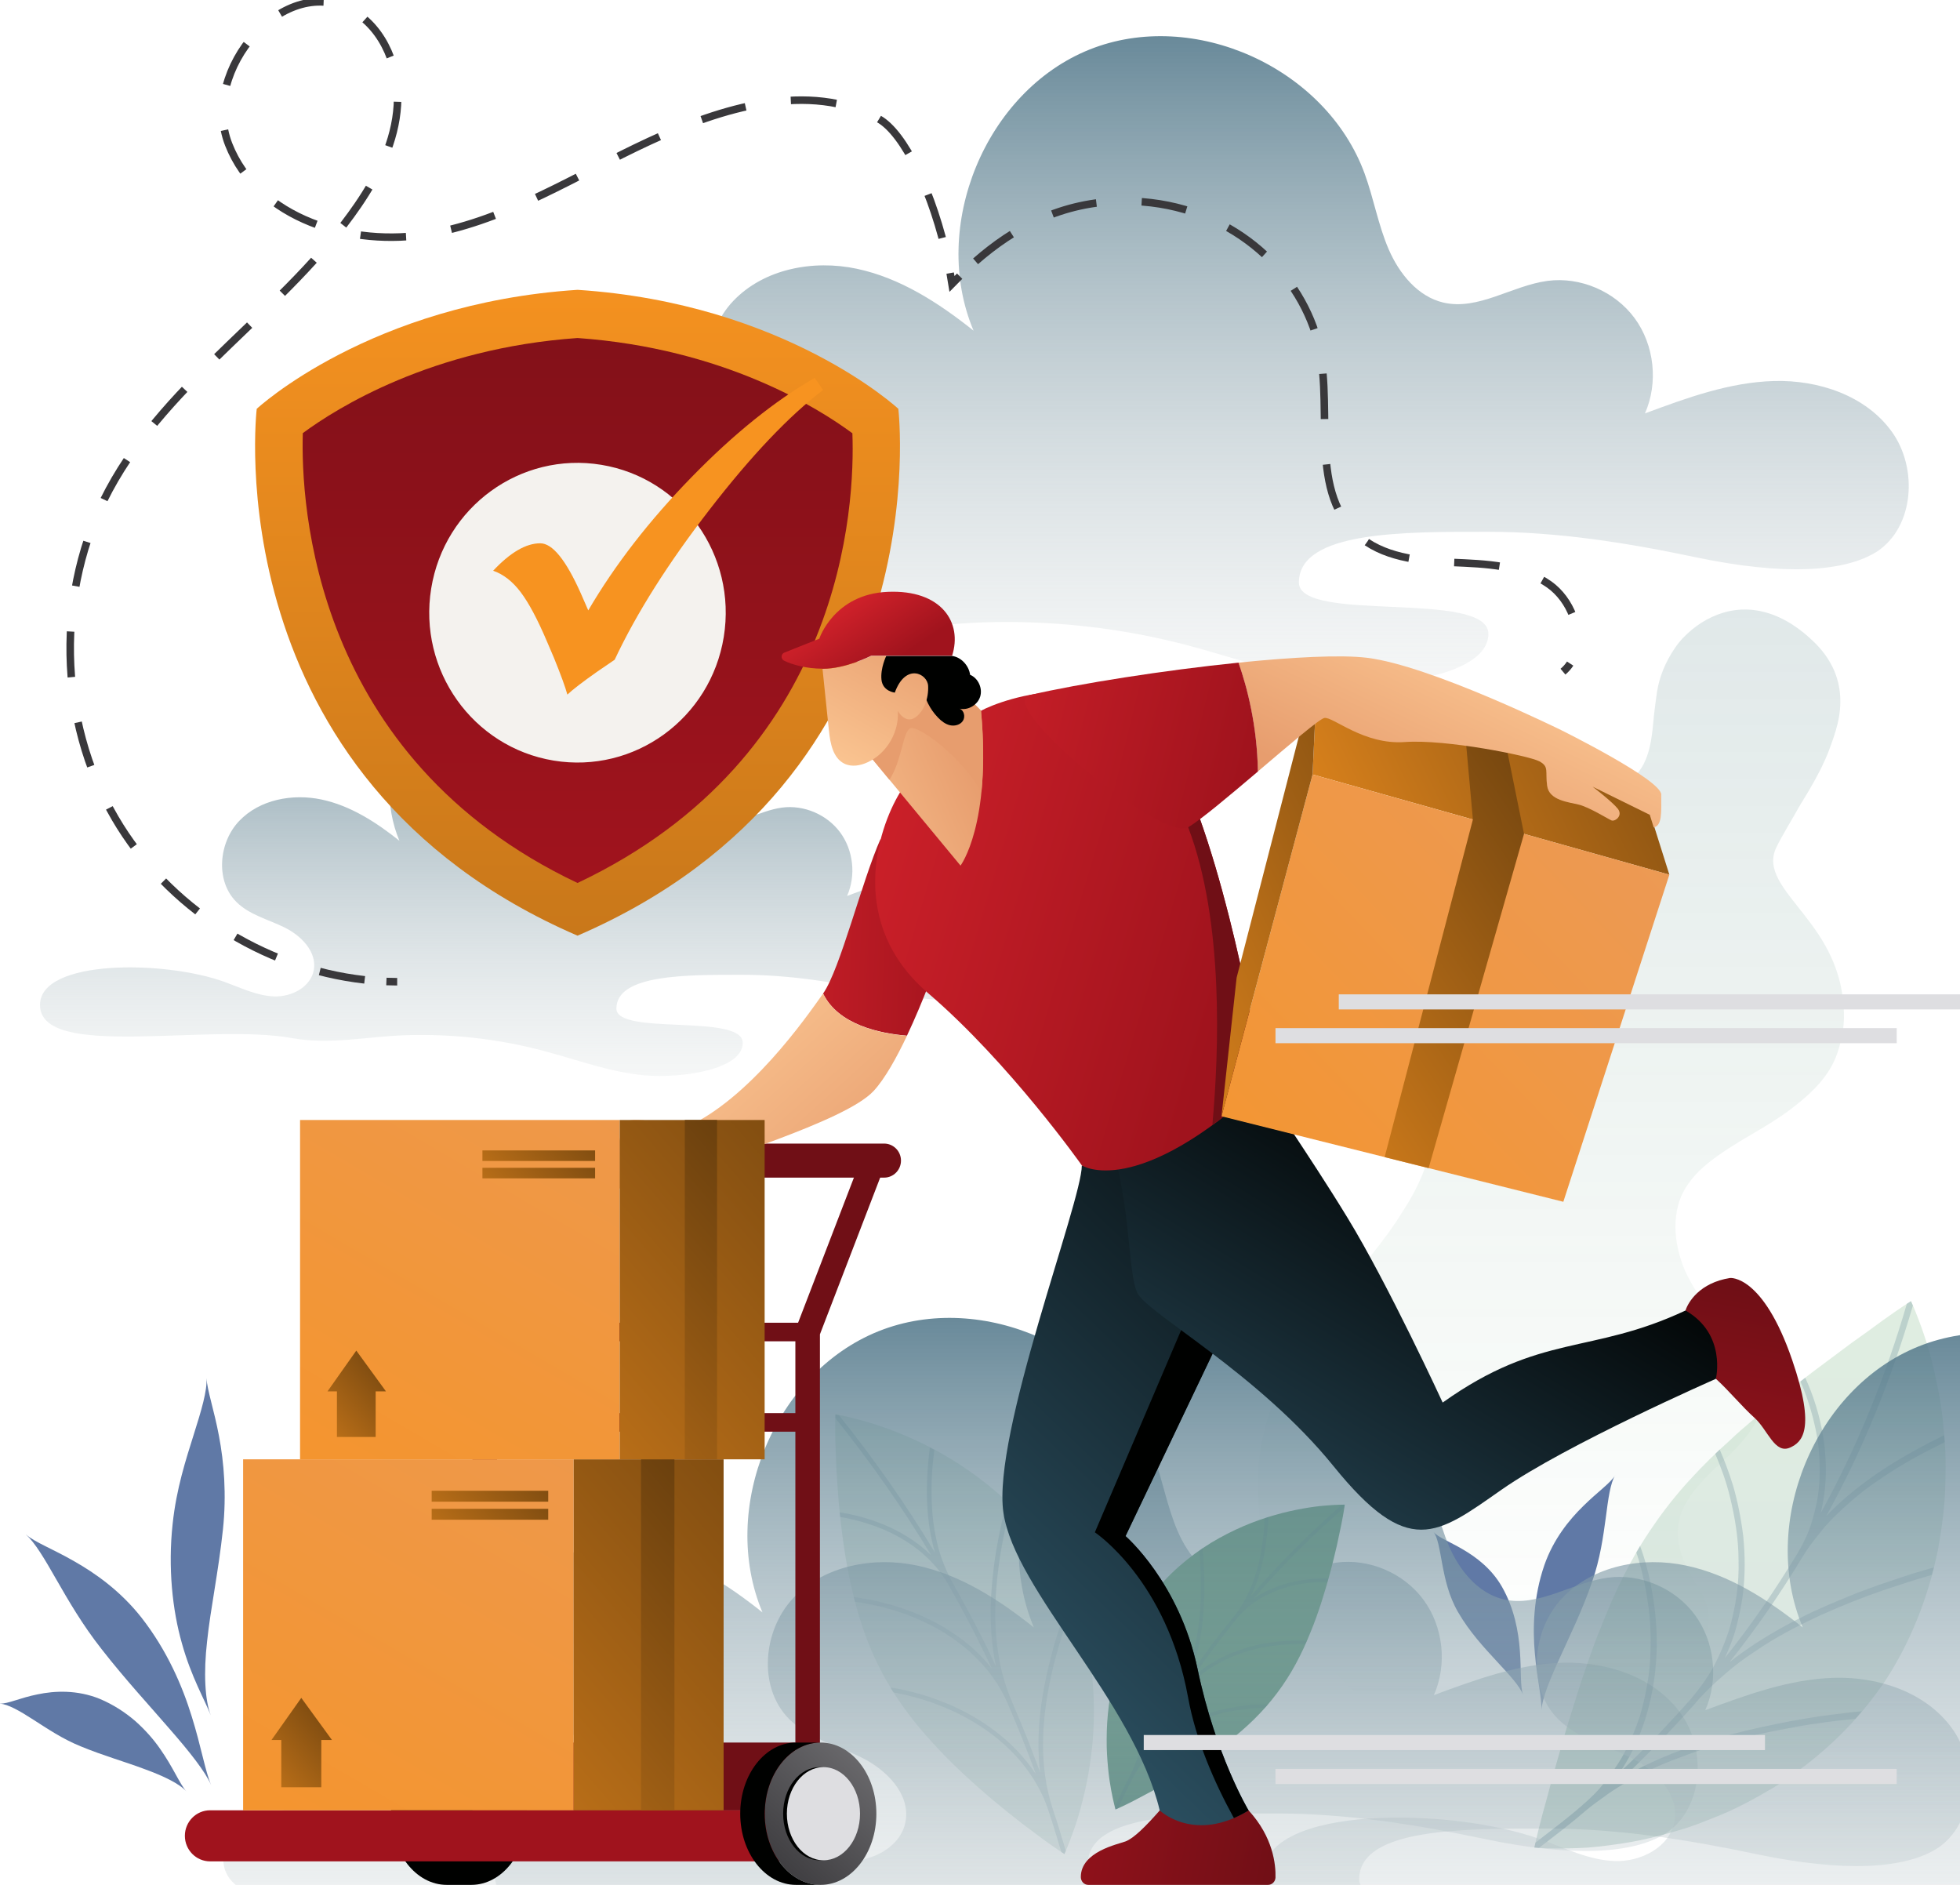 <svg width="130" height="125" viewBox="0 0 130 125" fill="none" xmlns="http://www.w3.org/2000/svg">
<g clip-path="url(#clip0_12_197)">
<path d="M28.822 38.264C28.822 33.728 41.156 33.805 47.172 35.977C48.796 36.561 50.391 37.362 52.11 37.42C53.829 37.478 55.758 36.503 56.063 34.79C56.388 32.975 54.798 31.373 53.16 30.562C51.522 29.751 49.641 29.303 48.342 28.005C46.251 25.91 46.59 22.102 48.633 19.96C50.677 17.817 53.943 17.214 56.823 17.822C59.702 18.43 62.261 20.085 64.573 21.929C61.664 15.023 65.365 6.052 72.265 3.286C79.165 0.521 87.946 4.483 90.515 11.524C91.117 13.175 91.413 14.931 92.11 16.543C92.807 18.15 94.039 19.67 95.734 20.066C98.05 20.606 100.28 18.942 102.639 18.628C104.816 18.338 107.113 19.323 108.422 21.104C109.73 22.884 110.002 25.389 109.104 27.416C111.874 26.388 114.705 25.35 117.656 25.268C120.607 25.186 123.749 26.224 125.483 28.637C127.216 31.05 126.968 34.939 124.499 36.575C122.35 37.941 118.33 38.187 112.452 36.952C107.915 35.996 103.327 35.267 98.695 35.267C93.122 35.267 86.151 35.205 86.151 38.631C86.151 41.358 98.719 39.09 98.719 42.038C98.719 44.731 92.525 45.585 88.997 45.272C85.468 44.958 82.106 43.669 78.678 42.772C74.271 41.618 69.696 41.121 65.145 41.276C61.34 41.406 57.634 42.246 53.838 41.556C45.501 40.045 28.808 43.751 28.808 38.269L28.822 38.264Z" fill="url(#paint0_linear_12_197)"/>
<path d="M2.655 66.641C2.655 63.615 10.878 63.668 14.889 65.116C15.968 65.507 17.033 66.037 18.179 66.081C19.325 66.124 20.609 65.468 20.814 64.329C21.029 63.118 19.974 62.051 18.881 61.511C17.787 60.97 16.531 60.671 15.672 59.807C14.277 58.412 14.502 55.874 15.863 54.446C17.224 53.017 19.401 52.617 21.325 53.022C23.245 53.427 24.954 54.532 26.492 55.758C24.553 51.154 27.022 45.175 31.62 43.327C36.223 41.483 42.078 44.123 43.787 48.819C44.188 49.919 44.384 51.092 44.852 52.163C45.32 53.234 46.141 54.248 47.268 54.513C48.81 54.875 50.3 53.765 51.871 53.558C53.323 53.365 54.856 54.021 55.729 55.208C56.603 56.395 56.785 58.065 56.183 59.416C58.031 58.731 59.917 58.041 61.884 57.983C63.852 57.93 65.948 58.62 67.103 60.227C68.259 61.834 68.092 64.43 66.449 65.521C65.017 66.433 62.338 66.597 58.418 65.772C55.395 65.135 52.334 64.647 49.245 64.647C45.53 64.647 40.884 64.604 40.884 66.887C40.884 68.706 49.264 67.191 49.264 69.16C49.264 70.955 45.134 71.524 42.784 71.317C40.43 71.109 38.191 70.246 35.904 69.652C32.967 68.885 29.916 68.552 26.884 68.653C24.343 68.74 21.875 69.3 19.344 68.841C13.786 67.832 2.655 70.308 2.655 66.65V66.641Z" fill="url(#paint1_linear_12_197)"/>
<path d="M102.878 54.011C106.512 53.167 108.064 52.197 108.885 50.903C109.281 50.252 109.463 49.509 109.572 48.674C109.63 48.254 109.663 47.81 109.711 47.347C109.768 46.888 109.826 46.406 109.902 45.899C110.055 44.886 110.48 43.858 111.096 42.97C111.396 42.521 111.778 42.125 112.194 41.778C112.609 41.43 113.068 41.136 113.555 40.914C115.503 40.007 117.886 40.248 120.259 42.521C121.448 43.65 121.964 44.886 122.05 46.126C122.093 46.748 122.03 47.371 121.882 47.993C121.734 48.611 121.51 49.224 121.276 49.851C120.784 51.096 120.077 52.284 119.414 53.36C118.793 54.46 118.187 55.435 117.828 56.178C117.093 57.655 118.335 58.958 119.624 60.613C120.942 62.288 122.298 64.31 122.303 67.389C122.303 68.156 122.169 68.827 121.987 69.449C121.816 70.072 121.558 70.627 121.223 71.129C120.56 72.132 119.605 72.934 118.616 73.677C117.609 74.41 116.487 75.047 115.422 75.675C114.381 76.312 113.435 76.949 112.714 77.644C112.008 78.338 111.492 79.125 111.287 80.004C111.072 80.877 111.077 81.808 111.282 82.764C111.387 83.242 111.53 83.724 111.736 84.212C111.955 84.699 112.223 85.186 112.528 85.674C113.144 86.644 113.937 87.599 114.873 88.507C115.79 89.414 116.439 90.244 116.749 91.016C117.069 91.788 117.098 92.512 116.912 93.202C116.563 94.587 115.427 95.876 113.985 97.159C111.229 99.717 110.184 101.628 112.729 105.417C112.886 105.653 113.006 105.894 113.092 106.14C113.192 106.387 113.259 106.638 113.297 106.893C113.369 107.405 113.316 107.931 113.158 108.467C112.839 109.538 112.07 110.653 111.096 111.7C109.095 113.785 105.881 115.729 102.424 116.207C98.967 116.68 94.894 115.749 91.284 113.278C90.835 112.969 90.382 112.641 89.961 112.284C89.546 111.927 89.135 111.55 88.744 111.15C87.956 110.349 87.216 109.456 86.547 108.481C86.218 107.994 85.888 107.487 85.602 106.956C85.325 106.43 85.072 105.88 84.838 105.315C84.37 104.186 83.993 102.984 83.721 101.725C83.109 98.327 83.482 95.379 84.513 92.831C85.459 90.268 87.063 88.111 88.615 86.113C89.374 85.109 90.219 84.159 90.978 83.208C91.743 82.257 92.449 81.306 93.046 80.322C93.686 79.347 94.216 78.334 94.584 77.238C94.77 76.688 94.913 76.119 95.009 75.525C95.109 74.927 95.2 74.314 95.219 73.662C95.266 72.354 95.243 71.119 95.185 69.946C95.157 68.783 95.114 67.688 95.061 66.641C95.013 65.598 94.947 64.604 94.956 63.678C94.975 62.756 95.032 61.887 95.161 61.067C95.29 60.246 95.496 59.484 95.806 58.77C96.126 58.06 96.594 57.413 97.191 56.82C97.792 56.226 98.537 55.691 99.464 55.218C99.932 54.981 100.428 54.759 101.001 54.561C101.574 54.364 102.2 54.19 102.878 54.031V54.011Z" fill="url(#paint2_linear_12_197)" fill-opacity="0.2"/>
<path d="M1.738 101.778C2.316 102.28 3.505 102.724 4.913 103.534C6.327 104.336 7.984 105.499 9.383 107.275C11.087 109.456 12.1 111.825 12.716 113.828C13.346 115.836 13.609 117.472 14.01 118.393C13.609 117.472 12.572 116.173 11.25 114.658C9.932 113.128 8.323 111.396 6.752 109.383C5.458 107.743 4.527 106.121 3.739 104.751C2.956 103.38 2.311 102.285 1.733 101.783L1.738 101.778Z" fill="#6079A6"/>
<path d="M13.695 91.392C13.747 92.218 14.201 93.506 14.525 95.239C14.855 96.966 15.032 99.109 14.788 101.421C14.487 104.244 13.962 106.695 13.738 108.828C13.494 110.947 13.59 112.742 13.981 113.76C13.599 112.762 12.682 111.212 12.066 108.983C11.436 106.782 11.135 103.964 11.45 101.068C11.699 98.699 12.343 96.759 12.85 95.137C13.36 93.526 13.752 92.218 13.695 91.388V91.392Z" fill="#6079A6"/>
<path d="M-0 112.979C0.516 113.003 1.337 112.593 2.488 112.366C3.629 112.125 5.119 112.057 6.618 112.665C7.525 113.046 8.323 113.572 8.991 114.151C9.655 114.745 10.199 115.368 10.624 115.985C11.489 117.211 11.914 118.302 12.362 118.804C11.909 118.292 10.863 117.785 9.588 117.322C8.313 116.84 6.843 116.429 5.353 115.812C4.135 115.319 3.128 114.629 2.211 114.045C1.303 113.457 0.511 113.008 -0.005 112.984L-0 112.979Z" fill="#6079A6"/>
<path d="M107.128 97.83C106.812 98.352 106.669 99.379 106.507 100.644C106.335 101.908 106.134 103.375 105.595 104.915C104.945 106.802 104.119 108.471 103.456 109.943C102.787 111.406 102.281 112.646 102.233 113.442C102.281 112.651 101.947 111.352 101.803 109.663C101.646 107.984 101.708 105.894 102.434 103.79C103.035 102.072 104.076 100.789 105.022 99.867C105.962 98.935 106.822 98.352 107.132 97.83H107.128Z" fill="#6079A6"/>
<path d="M95.075 101.585C95.357 101.942 96.131 102.227 97.019 102.748C97.907 103.264 98.919 104.022 99.602 105.2C100.433 106.642 100.72 108.201 100.81 109.499C100.906 110.798 100.825 111.84 101.02 112.405C100.825 111.84 100.113 111.077 99.273 110.17C98.432 109.258 97.458 108.211 96.709 106.913C96.093 105.851 95.849 104.727 95.663 103.742C95.481 102.762 95.362 101.942 95.075 101.585Z" fill="#6079A6"/>
<path d="M70.47 104.403C71.573 106.536 72.174 108.838 72.427 111.024C72.661 113.225 72.561 115.3 72.279 117.081C72.15 117.969 71.964 118.784 71.783 119.498C71.606 120.213 71.41 120.835 71.224 121.352C70.866 122.375 70.599 122.949 70.599 122.949C70.599 122.949 70.049 122.606 69.195 121.984C68.77 121.665 68.259 121.284 67.695 120.859C67.132 120.425 66.526 119.928 65.876 119.392C64.601 118.306 63.188 117.052 61.894 115.618C60.581 114.195 59.368 112.602 58.437 110.797C57.491 108.997 56.88 107.086 56.46 105.185C56.025 103.298 55.801 101.406 55.639 99.732C55.572 98.887 55.51 98.1 55.471 97.386C55.447 96.677 55.424 96.04 55.404 95.504C55.381 94.442 55.409 93.791 55.409 93.791C55.409 93.791 56.03 93.892 57.071 94.172C57.592 94.312 58.212 94.5 58.895 94.756C59.583 95.012 60.356 95.316 61.149 95.712C62.763 96.484 64.51 97.579 66.172 99.017C67.815 100.465 69.348 102.265 70.465 104.393L70.47 104.403Z" fill="url(#paint3_linear_12_197)" fill-opacity="0.2"/>
<path d="M67.046 99.843L66.788 99.587C66.645 100.103 66.473 100.779 66.316 101.565C66.148 102.357 65.986 103.259 65.881 104.224C65.647 106.165 65.604 108.346 66.058 110.508C65.174 108.616 64.21 106.768 63.178 104.953C62.763 104.21 62.462 103.443 62.242 102.666C62.037 101.884 61.903 101.102 61.841 100.335C61.784 99.563 61.77 98.815 61.798 98.105C61.827 97.396 61.899 96.73 61.97 96.146L61.674 95.992C61.44 97.85 61.283 100.48 62.013 102.965C60.103 99.78 57.959 96.744 55.643 93.849C55.495 93.82 55.414 93.805 55.414 93.805C55.414 93.805 55.414 93.892 55.404 94.042C57.711 96.928 59.85 99.954 61.751 103.124C59.888 101.324 57.439 100.562 55.691 100.296L55.724 100.605C56.283 100.692 56.89 100.832 57.534 101.039C58.179 101.242 58.857 101.508 59.506 101.869C60.16 102.227 60.815 102.661 61.388 103.201C61.975 103.737 62.5 104.369 62.916 105.112C63.938 106.917 64.902 108.761 65.781 110.648C64.42 108.92 62.591 107.776 60.901 107.057C60.041 106.7 59.225 106.444 58.499 106.261C57.763 106.082 57.119 105.981 56.627 105.918L56.708 106.227C57.897 106.386 59.869 106.797 61.837 107.834C63.809 108.862 65.785 110.537 66.841 112.983C67.175 113.751 67.49 114.528 67.805 115.3C68.101 116.082 68.421 116.854 68.698 117.645C67.189 115.348 64.921 113.886 62.983 113.046C61.029 112.211 59.416 111.96 59.053 111.912L59.258 112.24C60.027 112.371 62.08 112.795 64.219 113.992C66.349 115.174 68.584 117.172 69.539 120.073C69.849 120.985 70.116 121.911 70.398 122.833C70.527 122.915 70.599 122.963 70.599 122.963C70.599 122.963 70.632 122.886 70.694 122.746C70.412 121.82 70.145 120.893 69.83 119.976C68.88 117.09 69.114 114.132 69.625 111.589C70.14 109.055 70.933 106.97 71.262 106.189L71.091 105.769C70.942 106.116 70.255 107.743 69.696 109.914C69.128 112.1 68.66 114.808 68.985 117.539C68.708 116.748 68.388 115.971 68.092 115.184C67.772 114.407 67.457 113.63 67.123 112.858C66.067 110.421 65.91 107.854 66.067 105.513C66.234 103.182 66.712 101.092 67.051 99.847L67.046 99.843Z" fill="#366379" fill-opacity="0.2"/>
<path d="M14.822 123.264C14.822 118.728 27.156 118.805 33.172 120.977C34.796 121.561 36.391 122.362 38.11 122.42C39.829 122.478 41.758 121.503 42.063 119.79C42.388 117.975 40.798 116.373 39.16 115.562C37.522 114.751 35.641 114.303 34.342 113.004C32.251 110.91 32.59 107.102 34.633 104.96C36.677 102.817 39.943 102.214 42.823 102.822C45.702 103.43 48.261 105.085 50.572 106.929C47.664 100.023 51.365 91.052 58.265 88.286C65.165 85.521 73.946 89.483 76.515 96.524C77.117 98.174 77.413 99.931 78.11 101.543C78.807 103.15 80.039 104.67 81.734 105.066C84.05 105.606 86.28 103.941 88.639 103.628C90.816 103.338 93.113 104.323 94.422 106.103C95.73 107.884 96.002 110.389 95.104 112.416C97.874 111.388 100.705 110.35 103.656 110.268C106.607 110.186 109.749 111.224 111.483 113.637C113.216 116.05 112.968 119.939 110.499 121.575C108.35 122.941 104.33 123.187 98.452 121.952C93.915 120.996 89.327 120.267 84.695 120.267C79.122 120.267 72.151 120.205 72.151 123.631C72.151 126.358 84.719 124.09 84.719 127.038C84.719 129.731 78.525 130.585 74.997 130.271C71.468 129.958 68.106 128.669 64.678 127.772C60.271 126.618 55.696 126.121 51.145 126.276C47.34 126.406 43.634 127.246 39.838 126.556C31.501 125.045 14.808 128.751 14.808 123.269L14.822 123.264Z" fill="url(#paint4_linear_12_197)"/>
<path d="M84.699 112.284C83.768 113.534 82.656 114.581 81.481 115.498C80.325 116.42 79.098 117.201 78 117.867C77.441 118.196 76.921 118.5 76.443 118.76C75.966 119.011 75.536 119.238 75.168 119.436C74.443 119.807 73.989 120 73.989 120C73.989 120 73.85 119.528 73.698 118.707C73.621 118.292 73.545 117.795 73.492 117.226C73.44 116.656 73.392 116.009 73.402 115.319C73.402 113.925 73.578 112.327 74.027 110.677C74.49 109.036 75.235 107.357 76.348 105.87C77.47 104.389 78.869 103.211 80.311 102.323C81.763 101.445 83.238 100.842 84.57 100.47C85.225 100.277 85.855 100.147 86.414 100.045C86.968 99.944 87.464 99.881 87.879 99.848C88.706 99.775 89.193 99.785 89.193 99.785C89.193 99.785 89.13 100.282 88.968 101.088C88.882 101.493 88.782 101.976 88.667 102.507C88.548 103.042 88.395 103.631 88.233 104.263C87.889 105.513 87.474 106.918 86.905 108.288C86.347 109.673 85.645 111.039 84.704 112.279L84.699 112.284Z" fill="url(#paint5_linear_12_197)"/>
<path d="M86.581 109.036L86.681 108.814C85.917 108.776 84.675 108.79 83.291 109.113C81.915 109.442 80.378 110.079 79.132 111.217C80.034 109.895 80.999 108.616 82.006 107.376C83.668 105.325 86.342 104.876 88.047 104.91L88.114 104.678C86.753 104.645 84.79 104.891 83.143 106.02C84.995 103.858 87.02 101.846 89.159 99.973C89.174 99.857 89.183 99.79 89.183 99.79C89.183 99.79 89.116 99.79 89.002 99.79C86.853 101.672 84.823 103.689 82.961 105.861C83.835 104.066 84.059 102.048 84.126 100.601L83.883 100.678C83.792 102.516 83.463 105.2 81.82 107.222C80.808 108.467 79.838 109.75 78.936 111.078C79.547 109.485 79.791 107.825 79.857 106.314C79.934 104.818 79.843 103.486 79.767 102.666L79.537 102.825C79.633 103.819 79.728 105.47 79.557 107.27C79.375 109.07 78.936 111 77.838 112.728C77.141 113.819 76.477 114.929 75.851 116.063C76.424 114.026 76.4 111.903 76.238 110.165C76.085 108.438 75.765 107.111 75.698 106.826L75.512 107.125C75.665 107.767 76.009 109.456 76.085 111.449C76.162 113.457 75.98 115.735 74.915 117.819C74.567 118.48 74.256 119.156 73.932 119.827C73.96 119.938 73.979 120.001 73.979 120.001C73.979 120.001 74.041 119.972 74.147 119.928C74.466 119.257 74.782 118.587 75.125 117.93C76.195 115.836 78.138 114.596 79.905 113.963C81.677 113.322 83.291 113.264 83.892 113.264L84.088 113.042C83.806 113.032 82.551 113.013 80.965 113.399C79.389 113.79 77.484 114.62 76.061 116.183C76.682 115.054 77.346 113.949 78.038 112.863C79.141 111.135 80.855 110.112 82.484 109.586C84.112 109.051 85.659 108.998 86.585 109.036H86.581Z" fill="#366379" fill-opacity="0.2"/>
<path d="M32.822 124.264C32.822 119.728 45.156 119.805 51.172 121.977C52.796 122.561 54.391 123.362 56.11 123.42C57.829 123.478 59.758 122.503 60.063 120.79C60.388 118.975 58.798 117.373 57.16 116.562C55.522 115.751 53.641 115.303 52.342 114.004C50.251 111.91 50.59 108.102 52.633 105.96C54.677 103.817 57.943 103.214 60.823 103.822C63.702 104.43 66.261 106.085 68.573 107.929C65.665 101.023 69.365 92.052 76.265 89.286C83.165 86.521 91.946 90.483 94.515 97.524C95.117 99.174 95.413 100.931 96.11 102.543C96.807 104.15 98.039 105.67 99.734 106.066C102.05 106.606 104.28 104.941 106.639 104.628C108.816 104.338 111.113 105.323 112.422 107.103C113.73 108.884 114.002 111.389 113.104 113.416C115.874 112.388 118.705 111.35 121.656 111.268C124.607 111.186 127.749 112.224 129.483 114.637C131.216 117.05 130.968 120.939 128.499 122.575C126.35 123.941 122.33 124.187 116.452 122.952C111.915 121.996 107.327 121.267 102.695 121.267C97.122 121.267 90.151 121.205 90.151 124.631C90.151 127.358 102.719 125.09 102.719 128.038C102.719 130.731 96.525 131.585 92.997 131.271C89.468 130.958 86.106 129.669 82.678 128.772C78.271 127.618 73.696 127.121 69.145 127.276C65.34 127.406 61.634 128.246 57.838 127.556C49.501 126.045 32.808 129.751 32.808 124.269L32.822 124.264Z" fill="url(#paint6_linear_12_197)"/>
<path d="M124.79 111.825C122.842 114.629 120.316 116.854 117.718 118.495C116.386 119.291 115.092 119.991 113.769 120.507C113.115 120.773 112.48 121.019 111.855 121.226C111.22 121.424 110.599 121.598 110.002 121.752C108.822 122.071 107.686 122.249 106.693 122.38C106.196 122.442 105.728 122.495 105.294 122.529C104.854 122.553 104.449 122.573 104.081 122.577C102.615 122.611 101.77 122.529 101.77 122.529C101.77 122.529 101.946 121.661 102.319 120.276C102.414 119.933 102.515 119.556 102.629 119.151C102.739 118.741 102.854 118.302 102.978 117.834C103.24 116.922 103.532 115.908 103.842 114.822C104 114.282 104.172 113.736 104.353 113.182C104.525 112.617 104.702 112.038 104.893 111.463C105.294 110.329 105.676 109.118 106.163 107.97C107.075 105.61 108.183 103.303 109.668 101.175C111.129 99.027 112.886 97.179 114.758 95.499C115.656 94.641 116.649 93.859 117.561 93.087C118.024 92.705 118.501 92.338 118.965 91.977C119.413 91.61 119.862 91.262 120.311 90.924C121.209 90.254 122.049 89.626 122.804 89.062C123.195 88.782 123.563 88.521 123.907 88.275C124.246 88.029 124.561 87.797 124.843 87.59C125.998 86.76 126.748 86.287 126.748 86.287C126.748 86.287 127.116 87.059 127.593 88.459C127.712 88.811 127.837 89.197 127.966 89.626C128.08 90.051 128.195 90.51 128.309 91.007C128.534 91.996 128.763 93.135 128.878 94.361C128.944 94.978 128.997 95.625 129.03 96.301C129.054 96.966 129.045 97.657 129.03 98.366C129.007 99.799 128.806 101.271 128.534 102.806C127.913 105.841 126.724 109.007 124.8 111.825H124.79Z" fill="url(#paint7_linear_12_197)" fill-opacity="0.2"/>
<path d="M128.133 104.447L128.267 103.95C127.56 104.143 126.643 104.418 125.607 104.775C124.556 105.122 123.367 105.537 122.159 106.054C119.686 107.057 117.069 108.389 114.715 110.223C116.482 108.018 118.081 105.677 119.552 103.259C119.848 102.762 120.182 102.304 120.536 101.87C120.87 101.426 121.238 101.011 121.62 100.625C122.403 99.857 123.205 99.153 124.06 98.535C124.924 97.927 125.769 97.367 126.61 96.889C127.445 96.407 128.276 96.001 128.988 95.639C128.978 95.485 128.964 95.326 128.954 95.176C126.657 96.305 123.53 98.014 121.123 100.547C123.568 96.136 125.464 91.426 126.877 86.576C126.796 86.388 126.748 86.287 126.748 86.287C126.748 86.287 126.653 86.35 126.476 86.461C125.072 91.277 123.186 95.958 120.76 100.345C121.615 96.913 120.732 93.526 119.734 91.364C119.628 91.446 119.519 91.533 119.414 91.615C119.729 92.31 120.006 93.101 120.235 93.979C120.464 94.862 120.65 95.832 120.679 96.836C120.722 97.845 120.679 98.911 120.431 99.954C120.311 100.48 120.159 101.006 119.968 101.527C119.757 102.039 119.504 102.545 119.208 103.037C117.747 105.441 116.157 107.767 114.4 109.958C114.705 109.277 114.982 108.607 115.164 107.902C115.35 107.202 115.489 106.507 115.589 105.822C115.766 104.442 115.746 103.095 115.622 101.865C115.469 100.615 115.231 99.495 114.949 98.525C114.648 97.546 114.328 96.735 114.061 96.127L113.765 96.412C114.075 97.145 114.486 98.168 114.763 99.36C115.054 100.557 115.307 101.971 115.312 103.462C115.355 104.978 115.14 106.56 114.667 108.153C114.409 108.93 114.085 109.712 113.684 110.474C113.273 111.227 112.762 111.941 112.184 112.627C111.444 113.476 110.666 114.296 109.892 115.122L108.694 116.318C108.297 116.719 107.896 117.115 107.471 117.491C109.534 114.388 110.021 110.735 109.859 107.907C109.773 106.478 109.539 105.238 109.324 104.316C109.104 103.39 108.861 102.748 108.78 102.521L108.531 102.951C108.713 103.462 108.966 104.365 109.186 105.581C109.291 106.184 109.396 106.879 109.443 107.608C109.486 108.336 109.496 109.123 109.453 109.948C109.42 110.783 109.286 111.618 109.104 112.491C109.009 112.926 108.899 113.365 108.77 113.804C108.627 114.234 108.464 114.663 108.283 115.093C108.102 115.522 107.896 115.952 107.672 116.371C107.443 116.791 107.175 117.187 106.894 117.588C106.612 117.983 106.301 118.369 105.972 118.746C105.633 119.108 105.26 119.45 104.874 119.783C103.895 120.637 102.854 121.41 101.832 122.206C101.789 122.409 101.765 122.524 101.765 122.524C101.765 122.524 101.88 122.534 102.08 122.544C103.112 121.743 104.157 120.966 105.141 120.107C105.533 119.774 105.943 119.474 106.354 119.185C106.755 118.886 107.17 118.615 107.591 118.365C108.011 118.109 108.45 117.887 108.88 117.665C109.305 117.438 109.739 117.23 110.184 117.042C110.623 116.849 111.072 116.675 111.521 116.516C111.96 116.342 112.399 116.188 112.838 116.043C113.717 115.749 114.624 115.527 115.46 115.295C116.31 115.078 117.141 114.895 117.929 114.745C118.716 114.595 119.437 114.456 120.106 114.354C121.433 114.142 122.508 114.045 123.071 113.983L123.487 113.49C123.219 113.505 122.508 113.582 121.457 113.717C120.407 113.847 119.06 114.069 117.566 114.383C114.538 115.006 110.952 115.971 107.743 117.8C108.168 117.423 108.574 117.023 108.971 116.622L110.179 115.421C110.952 114.591 111.735 113.765 112.485 112.911C113.068 112.221 113.712 111.623 114.366 111.058C115.011 110.484 115.699 109.977 116.41 109.514C117.79 108.553 119.294 107.801 120.727 107.125C122.193 106.474 123.587 105.914 124.871 105.475C126.166 105.045 127.264 104.683 128.123 104.447H128.133Z" fill="#366379" fill-opacity="0.2"/>
<path d="M83.822 124.264C83.822 119.728 96.156 119.805 102.172 121.977C103.796 122.561 105.391 123.362 107.11 123.42C108.829 123.478 110.758 122.503 111.063 120.79C111.388 118.975 109.798 117.373 108.16 116.562C106.522 115.751 104.641 115.303 103.342 114.004C101.251 111.91 101.59 108.102 103.634 105.96C105.677 103.817 108.943 103.214 111.823 103.822C114.702 104.43 117.261 106.085 119.573 107.929C116.665 101.023 120.365 92.052 127.265 89.286C134.165 86.521 142.946 90.483 145.515 97.524C146.117 99.174 146.413 100.931 147.11 102.543C147.807 104.15 149.039 105.67 150.734 106.066C153.05 106.606 155.28 104.941 157.639 104.628C159.816 104.338 162.113 105.323 163.422 107.103C164.73 108.884 165.002 111.389 164.104 113.416C166.874 112.388 169.705 111.35 172.656 111.268C175.607 111.186 178.749 112.224 180.483 114.637C182.216 117.05 181.968 120.939 179.499 122.575C177.35 123.941 173.33 124.187 167.452 122.952C162.915 121.996 158.327 121.267 153.695 121.267C148.122 121.267 141.151 121.205 141.151 124.631C141.151 127.358 153.719 125.09 153.719 128.038C153.719 130.731 147.526 131.585 143.997 131.271C140.468 130.958 137.106 129.669 133.678 128.772C129.271 127.618 124.696 127.121 120.146 127.276C116.34 127.406 112.634 128.246 108.838 127.556C100.501 126.045 83.808 129.751 83.808 124.269L83.822 124.264Z" fill="url(#paint8_linear_12_197)"/>
<path d="M38.305 62.051C62.495 51.603 59.583 27.112 59.583 27.112C59.583 27.112 52.072 20.119 38.305 19.221C24.539 20.119 17.028 27.112 17.028 27.112C17.028 27.112 14.115 51.603 38.305 62.051Z" fill="url(#paint9_linear_12_197)"/>
<path d="M38.305 58.557C20.733 50.228 19.945 33.41 20.084 28.724C22.333 27.064 28.631 23.097 38.305 22.416C47.984 23.097 54.287 27.068 56.536 28.733C56.713 33.458 56.02 50.175 38.305 58.557Z" fill="url(#paint10_linear_12_197)"/>
<path d="M48.006 42.235C48.881 36.819 45.247 31.711 39.888 30.826C34.529 29.941 29.475 33.614 28.599 39.031C27.724 44.446 31.358 49.554 36.717 50.439C42.076 51.324 47.13 47.651 48.006 42.235Z" fill="#F4F2EE"/>
<path d="M54.039 25.066L54.593 25.862C52.344 27.575 49.837 30.21 47.082 33.772C44.327 37.333 42.221 40.658 40.769 43.751L39.604 44.548C38.635 45.228 37.981 45.735 37.632 46.063C37.494 45.561 37.197 44.746 36.734 43.607L36.29 42.569C35.66 41.083 35.073 39.982 34.533 39.268C33.993 38.554 33.382 38.081 32.709 37.849C33.845 36.638 34.886 36.03 35.832 36.03C36.644 36.03 37.541 37.14 38.53 39.365L39.017 40.48C40.793 37.449 43.076 34.505 45.864 31.648C48.653 28.786 51.375 26.595 54.034 25.061L54.039 25.066Z" fill="#F79320"/>
<path d="M31.257 115.561H29.634C27.59 115.561 25.933 117.674 25.933 120.28C25.933 122.886 27.59 125 29.634 125H31.257C33.301 125 34.958 122.886 34.958 120.28C34.958 117.674 33.301 115.561 31.257 115.561Z" fill="#000100"/>
<path d="M53.566 121.39C53.117 121.39 52.754 121.024 52.754 120.57V88.338C52.754 88.237 52.773 88.135 52.812 88.039L56.995 77.166C57.157 76.741 57.625 76.534 58.045 76.698C58.465 76.862 58.671 77.34 58.508 77.76L54.383 88.488V120.565C54.383 121.019 54.02 121.386 53.571 121.386L53.566 121.39Z" fill="#700F16"/>
<path d="M32.15 121.39C31.701 121.39 31.338 121.024 31.338 120.57V88.338C31.338 88.237 31.358 88.135 31.396 88.039L35.579 77.166C35.741 76.741 36.209 76.534 36.629 76.698C37.049 76.862 37.255 77.34 37.092 77.76L32.967 88.488V120.565C32.967 121.019 32.604 121.386 32.155 121.386L32.15 121.39Z" fill="#700F16"/>
<path d="M58.642 78.097H35.354C34.738 78.097 34.237 77.591 34.237 76.968C34.237 76.346 34.738 75.839 35.354 75.839H58.642C59.258 75.839 59.759 76.346 59.759 76.968C59.759 77.591 59.258 78.097 58.642 78.097Z" fill="#700F16"/>
<path d="M53.566 87.72H32.15V88.951H53.566V87.72Z" fill="#700F16"/>
<path d="M53.566 93.714H32.15V94.945H53.566V93.714Z" fill="#700F16"/>
<path d="M52.754 115.561H32.962V120.063H52.754V115.561Z" fill="#700F16"/>
<path d="M60.156 68.682C61.244 66.38 62.075 64.02 62.075 64.02L58.408 55.628C57.176 58.388 55.729 64.281 54.593 65.888C55.6 67.968 58.375 68.537 60.156 68.682Z" fill="url(#paint11_linear_12_197)"/>
<path d="M54.593 65.888C53.456 67.495 49.684 72.929 45.396 74.806C45.396 74.806 41.996 73.937 41.533 74.41C41.07 74.878 40.697 77.605 40.874 78.536C41.051 79.468 44.694 78.657 45.826 77.812C46.962 76.968 55.997 74.444 57.94 72.354C58.69 71.549 59.473 70.13 60.156 68.692C58.375 68.547 55.6 67.977 54.593 65.897V65.888Z" fill="url(#paint12_linear_12_197)"/>
<path d="M76.921 120.063C75.999 121.115 75.202 121.911 74.648 122.119C74.156 122.307 71.687 122.79 71.687 124.479C71.687 124.764 71.902 125 72.184 125H84.102C84.37 125 84.589 124.783 84.599 124.513C84.623 123.663 84.446 121.829 82.813 120.058H76.921V120.063Z" fill="url(#paint13_linear_12_197)"/>
<path d="M71.754 77.291C71.754 79.7 65.79 95.138 66.554 100.32C67.318 105.503 75.173 112.781 76.921 120.063C76.921 120.063 79.213 122.269 82.813 120.063C82.813 120.063 80.631 116.424 79.432 110.691C78.234 104.958 74.653 101.87 74.653 101.87L81.18 88.193L76.859 76.741L71.759 77.296L71.754 77.291Z" fill="url(#paint14_linear_12_197)"/>
<path d="M72.618 101.619C72.618 101.619 77.389 104.78 78.802 112.573C79.308 115.358 80.507 118.142 81.839 120.57C82.149 120.435 82.474 120.271 82.813 120.063C82.813 120.063 80.631 116.424 79.432 110.691C78.234 104.958 74.653 101.87 74.653 101.87L81.18 88.193L80.531 86.475L79.537 85.408L72.618 101.619Z" fill="#000100"/>
<path d="M111.793 86.909C111.969 86.354 112.733 85.071 114.748 84.752C114.748 84.752 116.926 84.511 118.874 90.206C120.469 94.862 119.495 95.644 118.745 95.992C117.714 96.469 117.255 94.824 116.377 94.032C115.522 93.265 114.725 92.276 113.808 91.436L111.793 86.905V86.909Z" fill="url(#paint15_linear_12_197)"/>
<path d="M73.683 75.955C75.006 79.743 74.786 84.424 75.445 85.761C76.109 87.097 83.491 91.108 88.453 97.237C93.414 103.366 95.286 101.807 99.588 98.796C103.885 95.789 113.808 91.441 113.808 91.441C113.808 91.441 114.534 88.473 111.793 86.909C105.48 89.868 102.2 88.376 95.687 93.014C95.687 93.014 92.082 85.186 89.374 80.756C86.671 76.326 84.15 72.89 83.768 71.833L73.683 75.955Z" fill="url(#paint16_linear_12_197)"/>
<path d="M59.693 52.554C58.198 55.01 56.173 61.25 61.569 65.873C66.965 70.497 71.759 77.291 71.759 77.291C71.759 77.291 75.34 79.632 83.773 71.833C83.773 71.833 81.787 58.557 78.205 50.879C74.624 43.201 66.268 46.464 65.069 47.135C63.866 47.805 59.693 52.554 59.693 52.554Z" fill="url(#paint17_linear_12_197)"/>
<path d="M83.773 71.828C83.773 71.828 82.092 60.603 79.036 52.829L78.807 54.861C81.185 61.086 80.851 69.787 80.411 74.613C81.433 73.87 82.55 72.958 83.773 71.828Z" fill="#700F16"/>
<path d="M57.205 49.547L63.708 57.404C63.708 57.404 65.761 54.687 65.069 47.134L62.333 44.355L58.895 46.85L57.209 49.552L57.205 49.547Z" fill="url(#paint18_linear_12_197)"/>
<path d="M62.328 44.35L58.89 46.845L57.205 49.547L58.995 51.714C59.85 50.397 59.888 48.38 60.428 48.283C60.977 48.186 63.675 50.064 65.093 52.515C65.236 51.092 65.265 49.311 65.064 47.13L62.328 44.35Z" fill="#E79D6E"/>
<path d="M61.197 45.556C61.321 46.314 61.679 47.033 62.209 47.583C62.433 47.815 62.696 48.022 63.006 48.095C63.317 48.167 63.684 48.075 63.861 47.81C64.043 47.545 63.947 47.105 63.646 46.999C64.21 47.125 64.84 46.753 65.012 46.198C65.184 45.638 64.878 44.972 64.343 44.75C64.267 44.142 63.746 43.573 63.145 43.501H58.78L57.195 45.151L58.881 46.855L61.187 45.561L61.197 45.556Z" fill="#000100"/>
<path d="M54.554 44.35L54.979 48.447C55.065 49.287 55.247 50.271 56.001 50.643C56.484 50.879 57.061 50.778 57.548 50.551C58.814 49.967 59.649 48.548 59.549 47.144C59.549 47.144 60.027 48.042 60.714 47.574C61.282 47.183 61.602 46.295 61.559 45.484C61.521 44.673 60.07 43.94 59.349 45.933C59.349 45.933 58.546 45.851 58.465 45.078C58.384 44.306 58.785 43.496 58.785 43.496H57.782C57.782 43.496 56.111 44.359 54.554 44.359V44.35Z" fill="url(#paint19_linear_12_197)"/>
<path d="M54.555 44.35C56.111 44.35 57.782 43.486 57.782 43.486H63.15C63.856 41.281 62.443 39.094 58.876 39.249C55.314 39.403 54.34 42.357 54.34 42.357L52.024 43.279C51.79 43.37 51.776 43.703 52.005 43.814C52.559 44.084 53.475 44.345 54.555 44.345V44.35Z" fill="url(#paint20_linear_12_197)"/>
<path d="M109.429 53.9L110.723 58.007L87.058 51.362L87.259 47.081L89.508 46.483L104.836 50.112L109.429 53.9Z" fill="url(#paint21_linear_12_197)"/>
<path d="M87.058 51.362L81.018 74.029L103.69 79.699L110.723 58.007L87.058 51.362Z" fill="url(#paint22_linear_12_197)"/>
<path d="M91.838 76.736L97.692 54.349L97.038 47.081L99.626 48.114L101.083 55.3L94.756 77.465L91.838 76.736Z" fill="url(#paint23_linear_12_197)"/>
<path d="M81.018 74.029L82.021 64.836L86.39 47.902L87.259 47.081L87.058 51.362L81.018 74.029Z" fill="url(#paint24_linear_12_197)"/>
<path d="M110.188 52.699C110.184 51.705 103.565 48.428 103.565 48.428C103.565 48.428 94.851 44.123 90.659 43.621C88.906 43.409 85.692 43.583 82.14 43.945C82.708 45.566 83.377 48.1 83.429 51.164C85.521 49.388 87.536 47.656 87.846 47.612C88.438 47.53 90.453 49.407 93.18 49.21C95.906 49.012 101.436 50.127 102.099 50.489C102.763 50.846 102.481 51.126 102.615 52.11C102.749 53.094 104.048 53.191 104.731 53.365C105.418 53.538 106.655 54.311 106.884 54.407C107.113 54.504 107.667 54.098 107.304 53.635C106.941 53.172 105.628 52.168 105.628 52.168L109.424 54.035L109.687 54.875C110.246 54.74 110.188 53.925 110.184 52.699H110.188Z" fill="url(#paint25_linear_12_197)"/>
<path d="M68.335 46.087C65.871 46.662 77.069 55.874 78.807 54.861C79.628 54.383 81.562 52.752 83.434 51.164C83.381 48.1 82.713 45.561 82.145 43.945C77.198 44.451 71.587 45.334 68.335 46.087Z" fill="url(#paint26_linear_12_197)"/>
<path d="M54.368 120.053H13.938C13.012 120.053 12.262 120.811 12.262 121.747C12.262 122.684 13.012 123.441 13.938 123.441H54.368V120.058V120.053Z" fill="#A0131D"/>
<path d="M54.425 125C56.469 125 58.126 122.887 58.126 120.28C58.126 117.674 56.469 115.561 54.425 115.561C52.382 115.561 50.725 117.674 50.725 120.28C50.725 122.887 52.382 125 54.425 125Z" fill="url(#paint27_linear_12_197)"/>
<path d="M56.794 120.28C56.794 121.989 55.71 123.369 54.368 123.369C53.027 123.369 51.943 121.984 51.943 120.28C51.943 118.577 53.027 117.192 54.368 117.192C55.71 117.192 56.794 118.577 56.794 120.28Z" fill="#000100"/>
<path d="M57.042 120.28C57.042 121.989 55.958 123.369 54.617 123.369C53.275 123.369 52.191 121.984 52.191 120.28C52.191 118.577 53.275 117.192 54.617 117.192C55.958 117.192 57.042 118.577 57.042 120.28Z" fill="#DEDEE1"/>
<path d="M52.797 115.561C50.754 115.561 49.097 117.674 49.097 120.28C49.097 122.886 50.754 125 52.797 125H54.421C52.377 125 50.72 122.886 50.72 120.28C50.72 117.674 52.377 115.561 54.421 115.561H52.797Z" fill="#000100"/>
<path d="M38.052 96.778H16.125V120.054H38.052V96.778Z" fill="url(#paint28_linear_12_197)"/>
<path d="M47.994 96.778H38.052V120.054H47.994V96.778Z" fill="url(#paint29_linear_12_197)"/>
<path d="M22.018 115.392L19.983 112.598L18.007 115.392H18.656V118.524H21.311V115.392H22.018Z" fill="url(#paint30_linear_12_197)"/>
<path d="M36.362 98.863H28.631V99.587H36.362V98.863Z" fill="url(#paint31_linear_12_197)"/>
<path d="M36.362 100.06H28.631V100.784H36.362V100.06Z" fill="url(#paint32_linear_12_197)"/>
<path d="M44.733 96.778H42.517V120.054H44.733V96.778Z" fill="url(#paint33_linear_12_197)"/>
<path d="M41.103 74.275H19.902V96.778H41.103V74.275Z" fill="url(#paint34_linear_12_197)"/>
<path d="M50.716 74.275H41.103V96.778H50.716V74.275Z" fill="url(#paint35_linear_12_197)"/>
<path d="M25.599 92.271L23.632 89.568L21.722 92.271H22.347V95.297H24.916V92.271H25.599Z" fill="url(#paint36_linear_12_197)"/>
<path d="M39.471 76.293H31.998V76.992H39.471V76.293Z" fill="url(#paint37_linear_12_197)"/>
<path d="M39.471 77.446H31.998V78.146H39.471V77.446Z" fill="url(#paint38_linear_12_197)"/>
<path d="M47.559 74.275H45.42V96.778H47.559V74.275Z" fill="url(#paint39_linear_12_197)"/>
<path d="M84.599 117.81H125.803" stroke="#DEDEE1" stroke-miterlimit="10"/>
<path d="M75.861 115.561H117.065" stroke="#DEDEE1" stroke-miterlimit="10"/>
<path d="M84.599 68.682H125.803" stroke="#DEDEE1" stroke-miterlimit="10"/>
<path d="M88.796 66.443H130" stroke="#DEDEE1" stroke-miterlimit="10"/>
<path d="M26.344 65.106C26.105 65.106 25.866 65.101 25.628 65.091" stroke="#39383B" stroke-width="0.5" stroke-miterlimit="10"/>
<path d="M24.186 64.98C17.448 64.228 11.097 60.174 7.64 54.267C3.811 47.728 3.653 39.157 7.239 32.478C11.217 25.075 19 20.534 23.741 13.604C25.098 11.621 26.215 9.377 26.358 6.968C26.506 4.56 25.513 1.978 23.46 0.753C18.924 -1.955 13.227 4.623 15.166 9.574C17.104 14.526 23.331 16.427 28.517 15.505C33.702 14.579 38.258 11.597 43.047 9.377C47.831 7.152 53.667 5.332 58.284 7.885C59.965 8.817 61.899 12.764 62.882 17.402" stroke="#39383B" stroke-width="0.5" stroke-miterlimit="10" stroke-dasharray="3.03 3.03"/>
<path d="M63.021 18.111C63.064 18.348 63.107 18.584 63.145 18.826C63.312 18.657 63.479 18.483 63.651 18.314" stroke="#39383B" stroke-width="0.5" stroke-miterlimit="10"/>
<path d="M64.707 17.33C67.199 15.148 70.398 13.339 74.596 13.339C81.013 13.339 85.74 17.383 87.254 22.127C88.668 26.552 86.595 32.333 90.014 35.451C91.671 36.961 94.082 37.203 96.312 37.299C98.542 37.396 100.925 37.468 102.754 38.761C104.172 39.765 104.96 41.806 104.454 43.36" stroke="#39383B" stroke-width="0.5" stroke-miterlimit="10" stroke-dasharray="3.01 3.01"/>
<path d="M104.143 44.007C104.014 44.205 103.857 44.383 103.666 44.543" stroke="#39383B" stroke-width="0.5" stroke-miterlimit="10"/>
</g>
<defs>
<linearGradient id="paint0_linear_12_197" x1="77.718" y1="67.138" x2="77.718" y2="-6.645" gradientUnits="userSpaceOnUse">
<stop offset="0.12" stop-color="#F4F2EE" stop-opacity="0"/>
<stop offset="1" stop-color="#366379"/>
</linearGradient>
<linearGradient id="paint1_linear_12_197" x1="35.254" y1="85.891" x2="35.254" y2="36.701" gradientUnits="userSpaceOnUse">
<stop offset="0.12" stop-color="#F4F2EE" stop-opacity="0"/>
<stop offset="1" stop-color="#366379"/>
</linearGradient>
<linearGradient id="paint2_linear_12_197" x1="102.873" y1="113.148" x2="102.873" y2="22.262" gradientUnits="userSpaceOnUse">
<stop stop-color="#60A669" stop-opacity="0"/>
<stop offset="1" stop-color="#366379"/>
</linearGradient>
<linearGradient id="paint3_linear_12_197" x1="63.976" y1="88.598" x2="63.976" y2="142.952" gradientUnits="userSpaceOnUse">
<stop stop-color="#60A669"/>
<stop offset="1" stop-color="#366379"/>
</linearGradient>
<linearGradient id="paint4_linear_12_197" x1="63.718" y1="152.138" x2="63.718" y2="78.355" gradientUnits="userSpaceOnUse">
<stop offset="0.12" stop-color="#F4F2EE" stop-opacity="0"/>
<stop offset="1" stop-color="#366379"/>
</linearGradient>
<linearGradient id="paint5_linear_12_197" x1="81.295" y1="88.599" x2="81.295" y2="142.952" gradientUnits="userSpaceOnUse">
<stop stop-color="#60A669"/>
<stop offset="1" stop-color="#366379"/>
</linearGradient>
<linearGradient id="paint6_linear_12_197" x1="81.718" y1="153.138" x2="81.718" y2="79.355" gradientUnits="userSpaceOnUse">
<stop offset="0.12" stop-color="#F4F2EE" stop-opacity="0"/>
<stop offset="1" stop-color="#366379"/>
</linearGradient>
<linearGradient id="paint7_linear_12_197" x1="115.407" y1="88.599" x2="115.407" y2="142.952" gradientUnits="userSpaceOnUse">
<stop stop-color="#60A669"/>
<stop offset="1" stop-color="#366379"/>
</linearGradient>
<linearGradient id="paint8_linear_12_197" x1="132.718" y1="153.138" x2="132.718" y2="79.355" gradientUnits="userSpaceOnUse">
<stop offset="0.12" stop-color="#F4F2EE" stop-opacity="0"/>
<stop offset="1" stop-color="#366379"/>
</linearGradient>
<linearGradient id="paint9_linear_12_197" x1="38.305" y1="16.225" x2="38.305" y2="261.379" gradientUnits="userSpaceOnUse">
<stop stop-color="#F79320"/>
<stop offset="1" stop-color="#000100"/>
</linearGradient>
<linearGradient id="paint10_linear_12_197" x1="38.31" y1="58.046" x2="38.31" y2="-1.704" gradientUnits="userSpaceOnUse">
<stop stop-color="#A0131D"/>
<stop offset="1" stop-color="#700F16"/>
</linearGradient>
<linearGradient id="paint11_linear_12_197" x1="47.238" y1="61.627" x2="64.679" y2="62.387" gradientUnits="userSpaceOnUse">
<stop stop-color="#D6232C"/>
<stop offset="1" stop-color="#A0131D"/>
</linearGradient>
<linearGradient id="paint12_linear_12_197" x1="44.308" y1="66.612" x2="56.984" y2="80.702" gradientUnits="userSpaceOnUse">
<stop stop-color="#FDCA96"/>
<stop offset="1" stop-color="#E79D6E"/>
</linearGradient>
<linearGradient id="paint13_linear_12_197" x1="64.983" y1="119.947" x2="84.96" y2="123.99" gradientUnits="userSpaceOnUse">
<stop stop-color="#A0131D"/>
<stop offset="1" stop-color="#700F16"/>
</linearGradient>
<linearGradient id="paint14_linear_12_197" x1="57.83" y1="119.402" x2="98.19" y2="77.308" gradientUnits="userSpaceOnUse">
<stop stop-color="#366379"/>
<stop offset="1" stop-color="#000100"/>
</linearGradient>
<linearGradient id="paint15_linear_12_197" x1="113.521" y1="102.68" x2="116.762" y2="85.73" gradientUnits="userSpaceOnUse">
<stop stop-color="#A0131D"/>
<stop offset="1" stop-color="#700F16"/>
</linearGradient>
<linearGradient id="paint16_linear_12_197" x1="75.011" y1="114.866" x2="99.078" y2="75.669" gradientUnits="userSpaceOnUse">
<stop stop-color="#366379"/>
<stop offset="1" stop-color="#000100"/>
</linearGradient>
<linearGradient id="paint17_linear_12_197" x1="51.131" y1="55.3" x2="81.687" y2="64.406" gradientUnits="userSpaceOnUse">
<stop stop-color="#D6232C"/>
<stop offset="1" stop-color="#A0131D"/>
</linearGradient>
<linearGradient id="paint18_linear_12_197" x1="52.11" y1="55.671" x2="64.513" y2="50.334" gradientUnits="userSpaceOnUse">
<stop stop-color="#FDCA96"/>
<stop offset="1" stop-color="#E79D6E"/>
</linearGradient>
<linearGradient id="paint19_linear_12_197" x1="54.54" y1="51.675" x2="60.392" y2="41.406" gradientUnits="userSpaceOnUse">
<stop stop-color="#FDCA96"/>
<stop offset="1" stop-color="#E79D6E"/>
</linearGradient>
<linearGradient id="paint20_linear_12_197" x1="55.615" y1="39.592" x2="58.759" y2="44.261" gradientUnits="userSpaceOnUse">
<stop stop-color="#D6232C"/>
<stop offset="1" stop-color="#A0131D"/>
</linearGradient>
<linearGradient id="paint21_linear_12_197" x1="81.414" y1="61.216" x2="145.06" y2="30.462" gradientUnits="userSpaceOnUse">
<stop stop-color="#F79320"/>
<stop offset="1" stop-color="#000100"/>
</linearGradient>
<linearGradient id="paint22_linear_12_197" x1="69.128" y1="91.209" x2="126.75" y2="36.008" gradientUnits="userSpaceOnUse">
<stop stop-color="#F79320"/>
<stop offset="1" stop-color="#E79D6E"/>
</linearGradient>
<linearGradient id="paint23_linear_12_197" x1="75.355" y1="76.524" x2="132.288" y2="37.852" gradientUnits="userSpaceOnUse">
<stop stop-color="#F79320"/>
<stop offset="1" stop-color="#000100"/>
</linearGradient>
<linearGradient id="paint24_linear_12_197" x1="67.447" y1="68.696" x2="126.423" y2="40.534" gradientUnits="userSpaceOnUse">
<stop stop-color="#F79320"/>
<stop offset="1" stop-color="#000100"/>
</linearGradient>
<linearGradient id="paint25_linear_12_197" x1="99.731" y1="41.609" x2="93.387" y2="54.683" gradientUnits="userSpaceOnUse">
<stop stop-color="#FDCA96"/>
<stop offset="1" stop-color="#E79D6E"/>
</linearGradient>
<linearGradient id="paint26_linear_12_197" x1="59.52" y1="44.292" x2="83.023" y2="50.02" gradientUnits="userSpaceOnUse">
<stop stop-color="#D6232C"/>
<stop offset="1" stop-color="#A0131D"/>
</linearGradient>
<linearGradient id="paint27_linear_12_197" x1="50.577" y1="124.633" x2="74.342" y2="98.293" gradientUnits="userSpaceOnUse">
<stop stop-color="#39383B"/>
<stop offset="1" stop-color="#DEDEE1"/>
</linearGradient>
<linearGradient id="paint28_linear_12_197" x1="11.178" y1="136.186" x2="55.494" y2="60.446" gradientUnits="userSpaceOnUse">
<stop stop-color="#F79320"/>
<stop offset="1" stop-color="#E79D6E"/>
</linearGradient>
<linearGradient id="paint29_linear_12_197" x1="14.263" y1="133.938" x2="93.84" y2="64.793" gradientUnits="userSpaceOnUse">
<stop stop-color="#F79320"/>
<stop offset="1" stop-color="#000100"/>
</linearGradient>
<linearGradient id="paint30_linear_12_197" x1="13.723" y1="121.704" x2="30.807" y2="106.861" gradientUnits="userSpaceOnUse">
<stop stop-color="#F79320"/>
<stop offset="1" stop-color="#000100"/>
</linearGradient>
<linearGradient id="paint31_linear_12_197" x1="24.529" y1="106.3" x2="46.576" y2="87.141" gradientUnits="userSpaceOnUse">
<stop stop-color="#F79320"/>
<stop offset="1" stop-color="#000100"/>
</linearGradient>
<linearGradient id="paint32_linear_12_197" x1="24.529" y1="107.492" x2="46.576" y2="88.333" gradientUnits="userSpaceOnUse">
<stop stop-color="#F79320"/>
<stop offset="1" stop-color="#000100"/>
</linearGradient>
<linearGradient id="paint33_linear_12_197" x1="16.66" y1="132.345" x2="75.857" y2="80.91" gradientUnits="userSpaceOnUse">
<stop stop-color="#F79320"/>
<stop offset="1" stop-color="#000100"/>
</linearGradient>
<linearGradient id="paint34_linear_12_197" x1="15.123" y1="112.375" x2="57.968" y2="39.145" gradientUnits="userSpaceOnUse">
<stop stop-color="#F79320"/>
<stop offset="1" stop-color="#E79D6E"/>
</linearGradient>
<linearGradient id="paint35_linear_12_197" x1="18.102" y1="110.204" x2="95.043" y2="43.349" gradientUnits="userSpaceOnUse">
<stop stop-color="#F79320"/>
<stop offset="1" stop-color="#000100"/>
</linearGradient>
<linearGradient id="paint36_linear_12_197" x1="17.582" y1="98.376" x2="34.101" y2="84.023" gradientUnits="userSpaceOnUse">
<stop stop-color="#F79320"/>
<stop offset="1" stop-color="#000100"/>
</linearGradient>
<linearGradient id="paint37_linear_12_197" x1="28.029" y1="83.478" x2="49.349" y2="64.954" gradientUnits="userSpaceOnUse">
<stop stop-color="#F79320"/>
<stop offset="1" stop-color="#000100"/>
</linearGradient>
<linearGradient id="paint38_linear_12_197" x1="28.029" y1="84.632" x2="49.349" y2="66.112" gradientUnits="userSpaceOnUse">
<stop stop-color="#F79320"/>
<stop offset="1" stop-color="#000100"/>
</linearGradient>
<linearGradient id="paint39_linear_12_197" x1="20.423" y1="108.664" x2="77.658" y2="58.932" gradientUnits="userSpaceOnUse">
<stop stop-color="#F79320"/>
<stop offset="1" stop-color="#000100"/>
</linearGradient>
<clipPath id="clip0_12_197">
<rect width="130" height="125" fill="white"/>
</clipPath>
</defs>
</svg>
